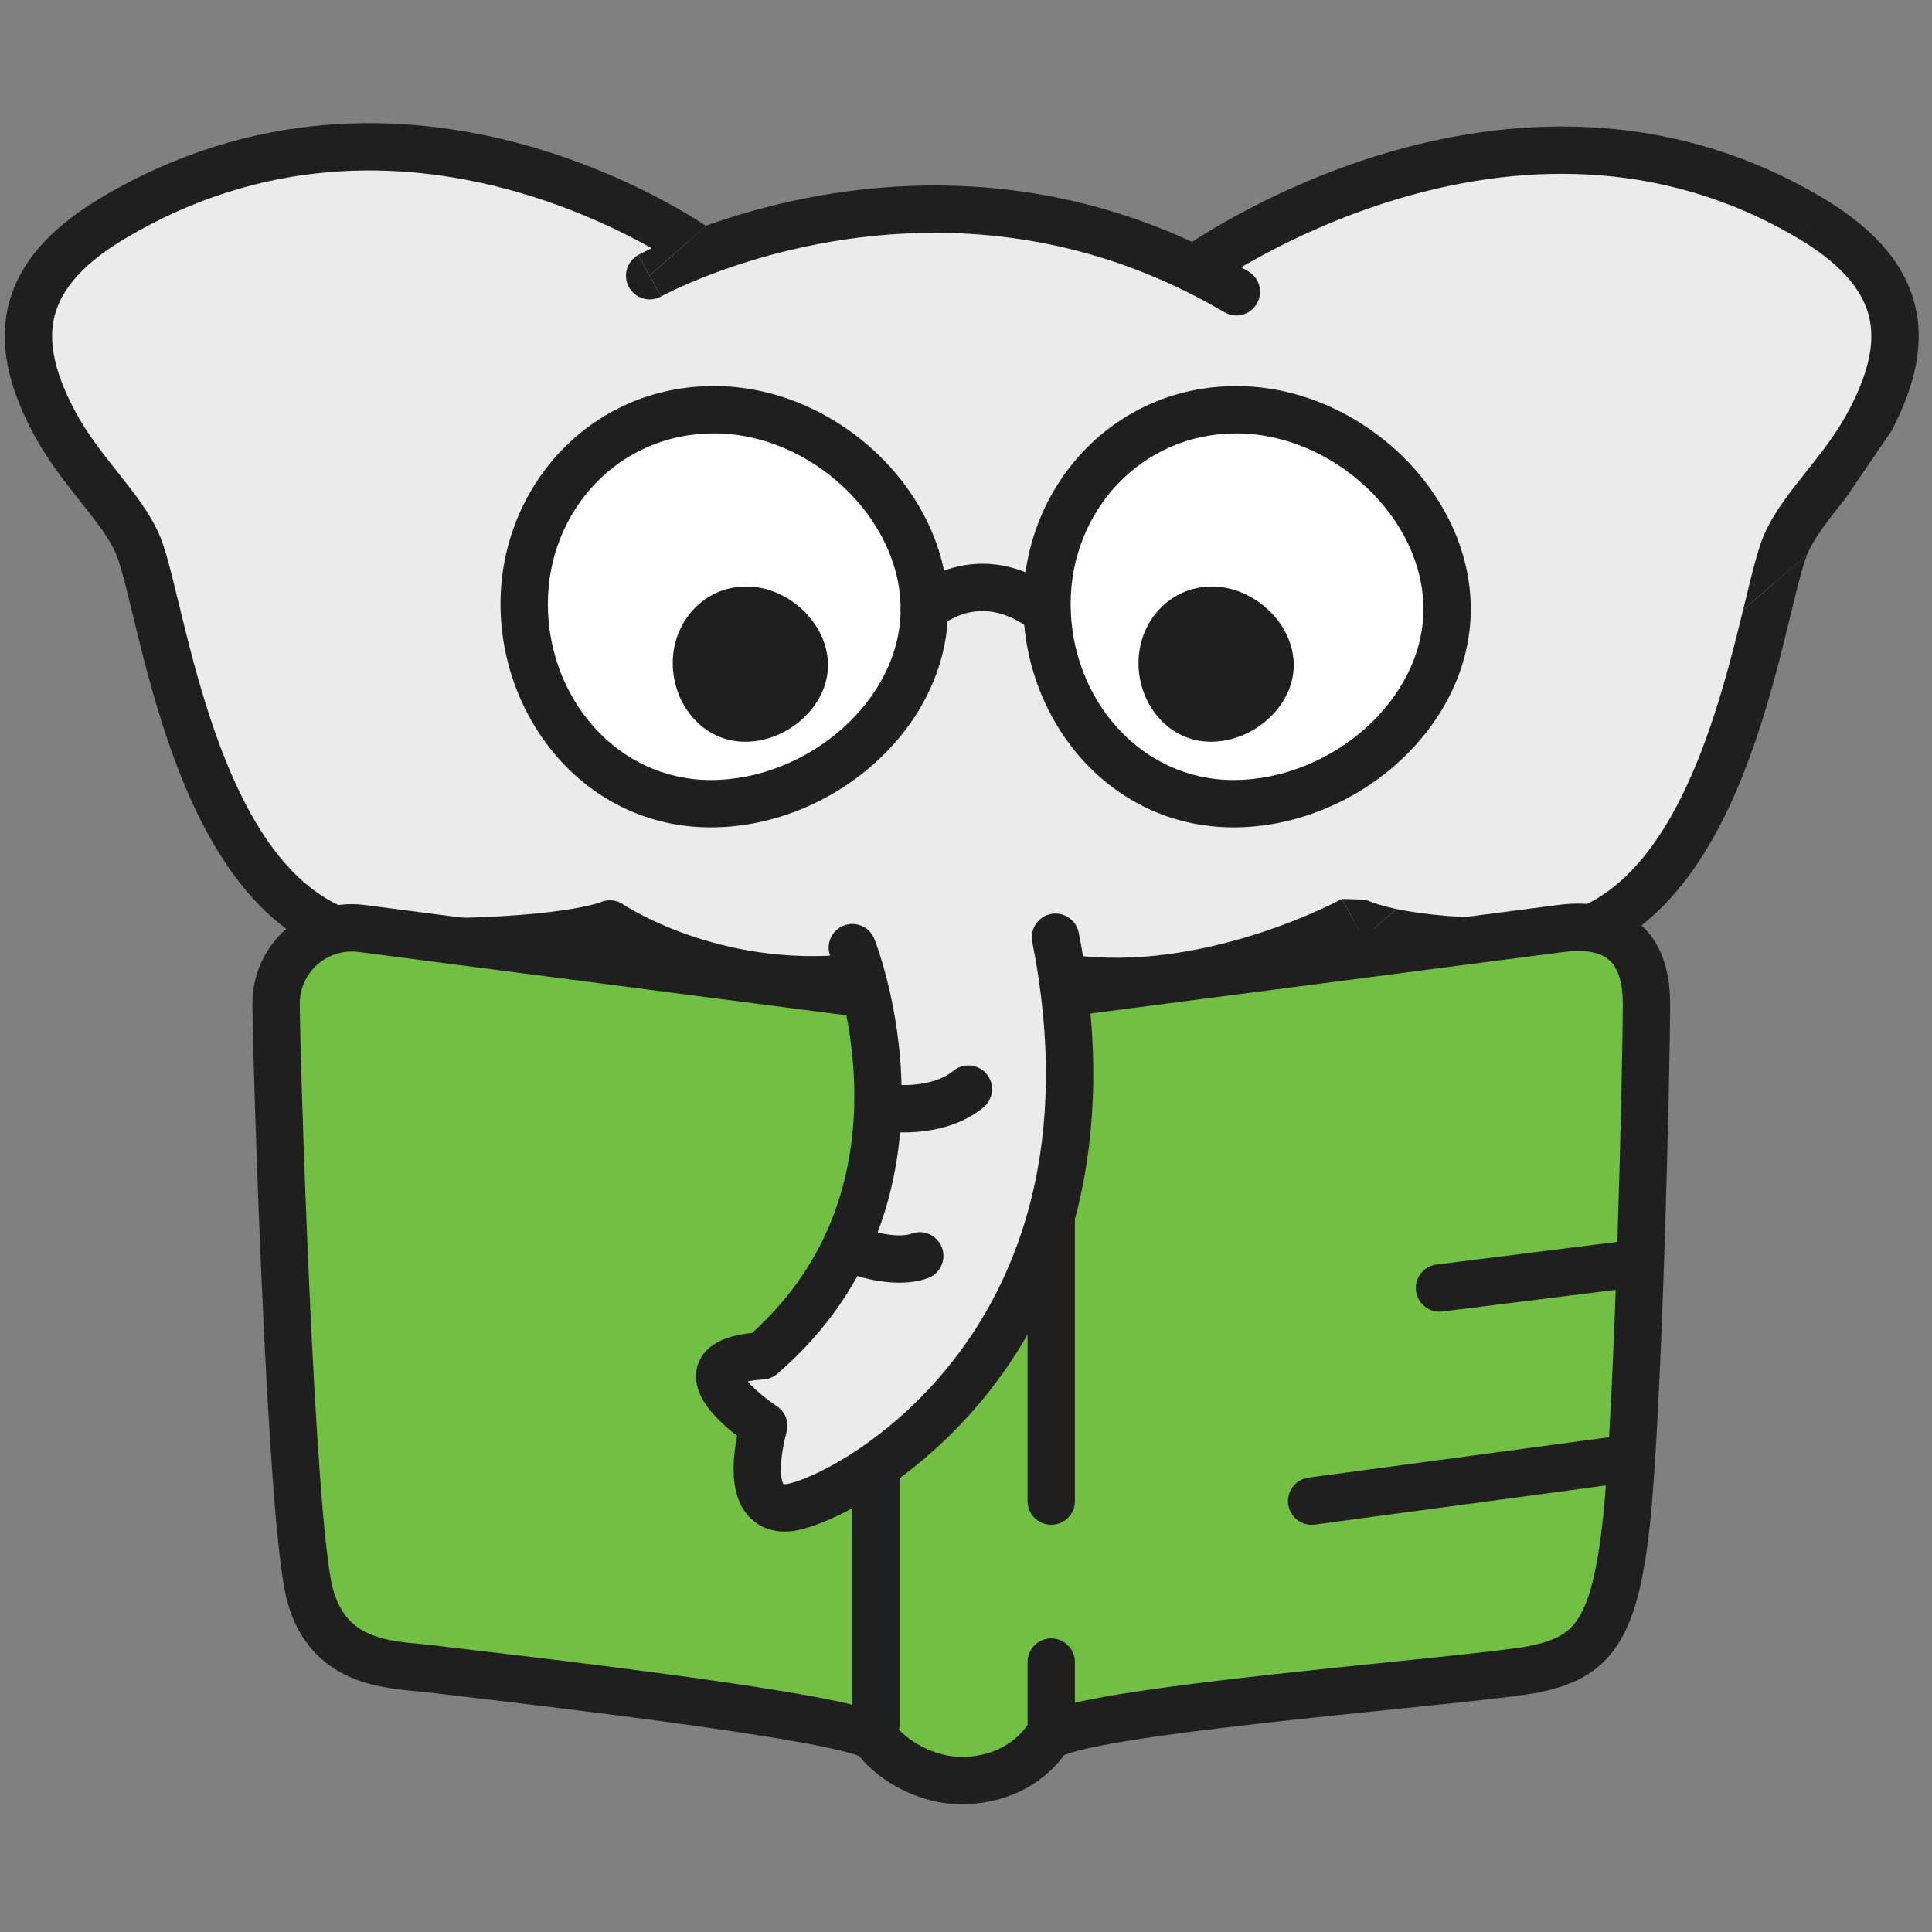 <svg width="112" height="112" viewBox="0 0 112 112" fill="none" xmlns="http://www.w3.org/2000/svg">
    <rect x="0" y="0" width="112" height="112" fill="#808080" stroke="none"/>
    <path d="M37.662 15.984C37.662 15.984 38.779 15.362 40.736 14.618C45.985 12.623 57.273 9.743 69.23 15.6C70.042 15.998 70.857 16.436 71.674 16.917" fill="#EBEBEB"/>
    <path d="M69.23 15.6C69.23 15.6 87.595 2.258 105.026 12.69C110.928 16.231 110.572 20.238 108.43 24.356C106.893 27.321 104.423 29.38 103.489 31.631C101.897 35.556 100.003 54.443 88.556 54.607C80.54 54.717 78.454 53.317 78.454 53.317C78.454 53.317 70.713 57.572 62.697 56.803" fill="#EBEBEB"/>
    <path d="M6.477 12.69C0.576 16.231 0.932 20.238 3.074 24.356C4.611 27.321 7.081 29.38 8.015 31.631C9.607 35.556 11.501 54.47 22.948 54.607C32.803 54.717 35.356 53.564 35.356 53.564C35.356 53.564 41.23 57.572 49.575 56.666L62.697 56.803C70.713 57.572 78.454 53.317 78.454 53.317C78.454 53.317 80.54 54.717 88.556 54.607C100.003 54.443 101.897 35.556 103.489 31.631C104.423 29.38 106.893 27.321 108.43 24.356C110.572 20.238 110.928 16.231 105.026 12.69C87.595 2.258 69.23 15.6 69.23 15.6C57.273 9.743 45.985 12.623 40.736 14.618C39.969 14.068 23.498 2.504 6.477 12.69Z" fill="#EBEBEB"/>
    <path d="M69.11 14.023C57.427 8.615 46.478 11.094 40.923 13.086L37.662 15.984C38.329 17.183 38.329 17.183 38.329 17.183L38.329 17.183L38.333 17.181C38.339 17.178 38.349 17.173 38.363 17.165C38.391 17.15 38.436 17.126 38.497 17.095C38.619 17.032 38.806 16.938 39.053 16.82C39.548 16.586 40.283 16.259 41.224 15.901C46.311 13.967 57.16 11.216 68.626 16.832C69.407 17.215 70.191 17.636 70.977 18.099C71.63 18.484 72.471 18.267 72.856 17.614C73.241 16.961 73.024 16.12 72.371 15.735C72.231 15.652 72.092 15.572 71.953 15.492C72.275 15.303 72.635 15.098 73.029 14.883C74.962 13.829 77.714 12.529 80.986 11.547C87.536 9.582 96.05 8.918 104.32 13.867L105.027 12.69L104.322 13.867L104.32 13.867C107.071 15.517 108.116 17.121 108.397 18.569C108.69 20.072 108.233 21.761 107.213 23.723L107.212 23.724C106.514 25.07 105.597 26.226 104.659 27.407L104.615 27.462C103.732 28.574 102.767 29.789 102.221 31.105L102.217 31.115C101.978 31.704 101.755 32.515 101.53 33.401C101.411 33.869 101.28 34.407 101.142 34.976L101.141 34.977L101.141 34.978C101.111 35.102 101.08 35.228 101.049 35.356L104.759 32.151C105.139 31.24 105.852 30.319 106.808 29.115L106.866 29.042C106.903 28.995 106.941 28.948 106.979 28.9L109.648 24.989C110.769 22.834 111.562 20.46 111.092 18.045C110.612 15.574 108.885 13.404 105.733 11.513L105.731 11.512C96.571 6.03 87.187 6.821 80.197 8.918C76.699 9.968 73.77 11.352 71.715 12.473C70.686 13.034 69.872 13.532 69.311 13.892C69.24 13.938 69.173 13.981 69.11 14.023Z" fill="#1F1F1F"/>
    <path d="M77.793 52.114C77.793 52.114 77.793 52.114 78.454 53.317C78.785 53.919 78.95 54.219 79.032 54.37L80.966 52.7C80.907 52.687 80.85 52.675 80.795 52.663C80.098 52.509 79.661 52.359 79.419 52.261C79.298 52.212 79.227 52.177 79.196 52.161C79.19 52.158 79.186 52.156 79.183 52.154C79.188 52.157 79.193 52.16 79.198 52.163C79.202 52.166 79.207 52.169 79.211 52.172L79.212 52.172C79.213 52.173 79.215 52.175 79.217 52.176L79.215 52.175L79.212 52.172L79.211 52.172L79.204 52.168C79.202 52.166 79.2 52.165 79.198 52.163L79.193 52.16C79.189 52.158 79.185 52.156 79.183 52.154L77.793 52.114Z" fill="#1F1F1F"/>
    <path d="M79.111 54.522L79.105 54.526L79.083 54.537C79.069 54.545 79.051 54.555 79.028 54.566L79.006 54.578C78.941 54.613 78.846 54.662 78.725 54.723C78.654 54.759 78.573 54.799 78.484 54.843C78.88 54.997 79.438 55.175 80.203 55.343C81.855 55.708 84.49 56.036 88.575 55.98L88.576 55.98C95.217 55.884 98.865 50.332 100.992 45.041C102.08 42.335 102.842 39.526 103.426 37.186C103.568 36.616 103.696 36.091 103.815 35.601C103.947 35.056 104.069 34.553 104.19 34.076C104.418 33.181 104.601 32.544 104.759 32.151L101.049 35.356C100.956 35.737 100.86 36.129 100.762 36.521C100.186 38.831 99.46 41.491 98.445 44.017C96.365 49.192 93.343 53.166 88.536 53.235L88.537 53.235L88.556 54.607L88.536 53.235C84.763 53.286 82.385 52.996 80.966 52.7L79.032 54.37C79.115 54.52 79.115 54.52 79.115 54.52L79.111 54.522Z" fill="#1F1F1F"/>
    <path d="M36.995 14.784C36.995 14.784 36.995 14.784 37.662 15.984L40.923 13.086C39.427 12.107 35.45 9.737 30.055 8.302C23.466 6.549 14.687 6.177 5.773 11.512L5.771 11.513C2.62 13.404 0.893 15.574 0.412 18.045C-0.057 20.459 0.735 22.833 1.856 24.989C2.677 26.573 3.736 27.906 4.638 29.042L4.696 29.115C5.652 30.319 6.366 31.24 6.745 32.151C6.903 32.544 7.086 33.181 7.314 34.077C7.435 34.554 7.557 35.058 7.69 35.605C7.809 36.095 7.936 36.62 8.078 37.19C8.662 39.532 9.424 42.343 10.512 45.051C12.639 50.345 16.288 55.9 22.932 55.98L22.933 55.98C27.912 56.035 31.088 55.772 33.047 55.485C34.028 55.341 34.708 55.19 35.161 55.067L35.175 55.064C35.338 55.158 35.534 55.268 35.761 55.388C36.493 55.777 37.55 56.279 38.879 56.749C41.517 57.682 45.252 58.501 49.642 58.039L62.625 58.175C66.875 58.571 70.994 57.646 74.011 56.652C75.535 56.15 76.8 55.623 77.687 55.219C78.001 55.077 78.269 54.949 78.484 54.843L79.032 54.37C78.95 54.219 78.785 53.919 78.454 53.317C77.793 52.114 77.793 52.114 77.793 52.114L77.793 52.114L77.792 52.115L77.78 52.121L77.772 52.125C77.761 52.132 77.745 52.14 77.724 52.151C77.673 52.178 77.593 52.22 77.487 52.273C77.275 52.38 76.958 52.535 76.551 52.72C75.736 53.091 74.565 53.579 73.152 54.045C70.308 54.982 66.573 55.796 62.828 55.437C62.789 55.433 62.751 55.431 62.712 55.431L49.59 55.294C49.536 55.293 49.481 55.296 49.428 55.301C45.507 55.727 42.163 54.999 39.794 54.161C38.611 53.742 37.678 53.298 37.048 52.964C36.733 52.797 36.495 52.657 36.339 52.562C36.261 52.515 36.205 52.479 36.169 52.456C36.152 52.445 36.139 52.437 36.133 52.432L36.13 52.43L36.129 52.43L36.128 52.429L36.127 52.428C35.739 52.165 35.244 52.118 34.814 52.303C34.808 52.305 34.794 52.31 34.772 52.319C34.717 52.338 34.611 52.373 34.445 52.417C34.111 52.508 33.538 52.638 32.648 52.769C30.867 53.03 27.839 53.289 22.963 53.235C18.161 53.176 15.14 49.206 13.06 44.028C12.044 41.5 11.319 38.838 10.742 36.526C10.612 36.003 10.485 35.48 10.364 34.983L10.363 34.982L10.363 34.981C10.225 34.411 10.094 33.872 9.975 33.402C9.75 32.516 9.526 31.704 9.287 31.115L9.283 31.105C8.737 29.789 7.772 28.574 6.889 27.462L6.846 27.407C5.907 26.226 4.99 25.07 4.292 23.724L4.291 23.723C3.271 21.761 2.815 20.072 3.107 18.569C3.388 17.121 4.434 15.517 7.183 13.867C15.29 9.016 23.257 9.334 29.349 10.954C32.98 11.92 35.92 13.344 37.775 14.388C37.547 14.498 37.367 14.588 37.237 14.655C37.163 14.694 37.106 14.724 37.065 14.746C37.045 14.757 37.029 14.766 37.017 14.772L37.003 14.78L36.998 14.782L36.996 14.783L36.996 14.784L36.995 14.784Z" fill="#1F1F1F"/>
    <path d="M38.329 17.183C38.329 17.183 38.329 17.183 37.662 15.984L36.995 14.784C36.333 15.152 36.094 15.988 36.462 16.651C36.831 17.313 37.666 17.552 38.329 17.183Z" fill="#1F1F1F"/>
    <path d="M53.584 35.309C53.584 41.403 47.544 46.592 41.203 46.592C34.889 46.592 30.387 41.101 30.387 35.007C30.387 28.913 35.054 23.752 41.368 23.752C47.682 23.725 53.584 29.215 53.584 35.309Z" fill="white"/>
    <path d="M48 38.554C48 40.956 45.657 43 43.196 43C40.747 43 39 40.837 39 38.435C39 36.034 40.811 34 43.26 34C45.71 33.989 48 36.153 48 38.554Z" fill="#1F1F1F"/>
    <path fill-rule="evenodd" clip-rule="evenodd" d="M48.903 28.235C46.861 26.313 44.135 25.113 41.374 25.125L41.368 25.125C35.873 25.125 31.76 29.608 31.76 35.007C31.76 40.487 35.784 45.219 41.203 45.219C44.008 45.219 46.783 44.066 48.856 42.212C50.929 40.359 52.211 37.89 52.211 35.309C52.211 32.709 50.946 30.157 48.903 28.235ZM50.784 26.235C53.27 28.575 54.956 31.815 54.956 35.309C54.956 38.822 53.219 41.994 50.686 44.259C48.154 46.523 44.74 47.964 41.203 47.964C33.995 47.964 29.015 41.715 29.015 35.007C29.015 28.219 34.233 22.381 41.365 22.38C44.916 22.365 48.297 23.896 50.784 26.235Z" fill="#1F1F1F"/>
    <path d="M83.889 35.309C83.889 41.403 77.85 46.592 71.509 46.592C65.195 46.592 60.693 41.101 60.693 35.007C60.693 28.913 65.36 23.752 71.674 23.752C77.987 23.752 83.889 29.215 83.889 35.309Z" fill="white"/>
    <path d="M75 38.554C75 40.956 72.657 43 70.196 43C67.747 43 66 40.837 66 38.435C66 36.034 67.811 34 70.26 34C72.71 34 75 36.153 75 38.554Z" fill="#1F1F1F"/>
    <path fill-rule="evenodd" clip-rule="evenodd" d="M71.674 25.125C66.179 25.125 62.066 29.608 62.066 35.007C62.066 40.487 66.09 45.219 71.509 45.219C74.313 45.219 77.089 44.066 79.162 42.212C81.234 40.359 82.517 37.89 82.517 35.309C82.517 32.71 81.252 30.165 79.209 28.246C77.167 26.327 74.439 25.125 71.674 25.125ZM59.321 35.007C59.321 28.218 64.54 22.38 71.674 22.38C75.221 22.38 78.602 23.909 81.089 26.245C83.575 28.581 85.262 31.814 85.262 35.309C85.262 38.822 83.524 41.994 80.992 44.259C78.46 46.523 75.045 47.964 71.509 47.964C64.301 47.964 59.321 41.715 59.321 35.007Z" fill="#1F1F1F"/>
    <path fill-rule="evenodd" clip-rule="evenodd" d="M54.518 36.314C53.968 36.827 53.105 36.8 52.587 36.253C52.066 35.702 52.089 34.834 52.64 34.312L53.577 35.303C52.64 34.312 52.64 34.312 52.641 34.311L52.642 34.31L52.645 34.308L52.651 34.302C52.656 34.297 52.661 34.292 52.668 34.287C52.68 34.275 52.696 34.261 52.715 34.244C52.753 34.211 52.803 34.168 52.866 34.118C52.992 34.017 53.167 33.886 53.389 33.744C53.83 33.461 54.472 33.122 55.276 32.904C56.946 32.45 59.172 32.561 61.533 34.388C62.133 34.852 62.243 35.715 61.779 36.314C61.315 36.913 60.453 37.023 59.853 36.559C58.207 35.285 56.878 35.313 55.995 35.553C55.523 35.681 55.138 35.883 54.872 36.054C54.741 36.138 54.643 36.212 54.583 36.26C54.553 36.284 54.533 36.301 54.524 36.309C54.521 36.312 54.519 36.313 54.518 36.314Z" fill="#1F1F1F"/>
    <path d="M20.964 53.825C22.867 54.072 49.686 57.557 49.686 57.557C49.686 57.557 57.396 58.125 61.765 57.557C66.133 56.989 90.487 53.825 90.487 53.825C93.115 53.483 95.445 54.337 95.445 58.18C95.445 62.023 94.98 81.667 94.294 88.118C93.608 94.569 92.305 96.076 88.941 96.763C85.577 97.451 61.827 99.171 60.698 100.781C59.569 102.392 57.749 103.223 55.725 103.223C53.702 103.223 51.683 102.053 50.753 100.781C49.823 99.51 27.306 97.048 25.118 96.763C22.929 96.479 19.093 96.698 17.961 92.408C16.829 88.118 16.006 60.831 16.006 58.18C16.006 55.53 18.335 53.483 20.964 53.825Z" fill="#72BF44"/>
    <path fill-rule="evenodd" clip-rule="evenodd" d="M94.75 53.317C96.139 54.31 96.818 55.983 96.818 58.18C96.818 62.027 96.353 81.734 95.659 88.263C95.315 91.499 94.798 93.785 93.77 95.354C92.653 97.057 91.072 97.729 89.216 98.108C88.291 98.297 86.088 98.541 83.41 98.82C82.604 98.904 81.748 98.992 80.857 99.083C78.734 99.301 76.417 99.538 74.132 99.791C70.885 100.149 67.736 100.533 65.335 100.925C64.131 101.122 63.149 101.316 62.449 101.501C62.096 101.595 61.853 101.677 61.703 101.741C61.701 101.742 61.698 101.743 61.695 101.744C60.268 103.654 58.061 104.595 55.725 104.595C53.354 104.595 51.029 103.32 49.8 101.794C49.659 101.738 49.436 101.666 49.12 101.581C48.465 101.406 47.543 101.212 46.417 101.008C44.173 100.599 41.228 100.167 38.224 99.763C33.827 99.171 29.434 98.656 26.907 98.359C25.952 98.247 25.264 98.166 24.941 98.124C24.754 98.1 24.524 98.079 24.261 98.055C23.296 97.966 21.896 97.838 20.66 97.373C18.911 96.714 17.324 95.374 16.634 92.758C16.312 91.536 16.042 88.884 15.809 85.724C15.571 82.502 15.362 78.591 15.188 74.741C14.84 67.051 14.633 59.539 14.633 58.18C14.633 54.702 17.691 52.015 21.141 52.464L49.824 56.191L49.87 56.194C49.925 56.198 50.008 56.204 50.116 56.211C50.331 56.225 50.645 56.245 51.036 56.266C51.818 56.31 52.905 56.363 54.127 56.398C56.594 56.469 59.52 56.465 61.588 56.196L90.309 52.464L90.31 52.464C90.31 52.464 90.31 52.464 90.485 53.808L90.31 52.464C91.772 52.273 93.429 52.372 94.75 53.317ZM49.686 57.557C49.509 58.918 49.509 58.918 49.509 58.918L20.787 55.186C18.98 54.951 17.378 56.358 17.378 58.18C17.378 59.471 17.583 66.929 17.93 74.617C18.104 78.456 18.312 82.338 18.547 85.522C18.786 88.767 19.045 91.134 19.288 92.058C19.73 93.732 20.627 94.427 21.627 94.803C22.48 95.124 23.333 95.205 24.241 95.29C24.583 95.323 24.933 95.355 25.294 95.402C25.557 95.436 26.178 95.509 27.058 95.613C29.563 95.906 34.165 96.447 38.59 97.042C41.605 97.448 44.601 97.887 46.909 98.307C48.059 98.516 49.066 98.725 49.829 98.929C50.207 99.031 50.56 99.139 50.853 99.258C50.999 99.318 51.158 99.391 51.31 99.482C51.442 99.561 51.673 99.715 51.861 99.971C52.541 100.901 54.154 101.85 55.725 101.85C57.366 101.85 58.737 101.187 59.574 99.994C59.886 99.547 60.377 99.322 60.624 99.216C60.948 99.078 61.335 98.957 61.746 98.848C62.574 98.628 63.659 98.418 64.892 98.216C67.368 97.812 70.578 97.421 73.831 97.062C76.127 96.808 78.463 96.569 80.59 96.351C81.477 96.26 82.328 96.173 83.125 96.09C85.882 95.802 87.909 95.573 88.666 95.419C90.175 95.11 90.926 94.685 91.474 93.849C92.109 92.88 92.587 91.187 92.929 87.972C93.607 81.6 94.073 62.019 94.073 58.18C94.073 56.534 93.587 55.859 93.154 55.55C92.653 55.192 91.83 55.034 90.664 55.186L90.489 53.842C90.664 55.186 90.664 55.186 90.664 55.186L90.663 55.186L61.941 58.918C59.641 59.217 56.527 59.213 54.048 59.142C52.796 59.106 51.682 59.052 50.882 59.007C50.482 58.985 50.159 58.965 49.936 58.95C49.824 58.943 49.737 58.937 49.678 58.932L49.61 58.928L49.586 58.926C49.586 58.926 49.585 58.926 49.686 57.557ZM49.686 57.557L49.586 58.926L49.547 58.923L49.509 58.918L49.686 57.557ZM61.596 101.794C61.595 101.794 61.601 101.79 61.614 101.782C61.603 101.79 61.596 101.794 61.596 101.794Z" fill="#1F1F1F"/>
    <path fill-rule="evenodd" clip-rule="evenodd" d="M60.941 64.51C61.699 64.51 62.314 65.124 62.314 65.882L62.314 87.02C62.314 87.778 61.699 88.392 60.941 88.392C60.183 88.392 59.569 87.778 59.569 87.02L59.569 65.882C59.569 65.124 60.183 64.51 60.941 64.51Z" fill="#1F1F1F"/>
    <path fill-rule="evenodd" clip-rule="evenodd" d="M60.941 94.98C61.699 94.98 62.314 95.595 62.314 96.353L62.314 100.196C62.314 100.954 61.699 101.569 60.941 101.569C60.183 101.569 59.569 100.954 59.569 100.196L59.569 96.353C59.569 95.595 60.183 94.98 60.941 94.98Z" fill="#1F1F1F"/>
    <path fill-rule="evenodd" clip-rule="evenodd" d="M95.792 84.366C95.893 85.118 95.365 85.808 94.614 85.909L76.222 88.38C75.471 88.481 74.78 87.954 74.679 87.202C74.578 86.451 75.105 85.76 75.856 85.659L94.249 83.189C95 83.088 95.691 83.615 95.792 84.366Z" fill="#1F1F1F"/>
    <path fill-rule="evenodd" clip-rule="evenodd" d="M95.793 73.124C95.887 73.876 95.354 74.562 94.602 74.656L83.621 76.029C82.869 76.123 82.183 75.589 82.089 74.837C81.995 74.085 82.529 73.399 83.281 73.305L94.261 71.932C95.013 71.838 95.699 72.372 95.793 73.124Z" fill="#1F1F1F"/>
    <path fill-rule="evenodd" clip-rule="evenodd" d="M50.784 64.51C51.542 64.51 52.157 65.124 52.157 65.882L52.157 99.922C52.157 100.68 51.542 101.294 50.784 101.294C50.026 101.294 49.412 100.68 49.412 99.922L49.412 65.882C49.412 65.124 50.026 64.51 50.784 64.51Z" fill="#1F1F1F"/>
    <path d="M49.411 54.937C49.411 54.937 55.121 69.156 44.168 78.599C38.595 78.956 44.278 82.662 44.278 82.662C44.278 82.662 42.823 87.548 45.623 87.411C48.395 87.246 65.964 78.435 61.187 54.333" fill="#EBEBEB"/>
    <path fill-rule="evenodd" clip-rule="evenodd" d="M60.92 52.986C61.664 52.839 62.386 53.322 62.534 54.066C65 66.511 61.703 75.149 57.312 80.7C55.133 83.456 52.703 85.427 50.623 86.727C49.583 87.376 48.62 87.864 47.807 88.2C47.031 88.52 46.283 88.747 45.704 88.781L45.69 88.782C45.141 88.809 44.604 88.716 44.12 88.46C43.634 88.204 43.285 87.827 43.047 87.421C42.6 86.658 42.52 85.757 42.528 85.072C42.535 84.391 42.635 83.73 42.731 83.237C42.696 83.21 42.661 83.182 42.624 83.153C42.152 82.779 41.503 82.216 41.032 81.585C40.798 81.271 40.548 80.862 40.425 80.386C40.293 79.878 40.299 79.245 40.673 78.652C41.023 78.098 41.572 77.777 42.109 77.584C42.536 77.431 43.035 77.33 43.6 77.27C48.405 72.94 49.578 67.61 49.524 63.244C49.497 61.006 49.145 59.04 48.799 57.634C48.627 56.932 48.456 56.374 48.332 55.997C48.269 55.809 48.218 55.665 48.184 55.572C48.167 55.526 48.154 55.492 48.146 55.471C48.142 55.46 48.139 55.453 48.138 55.449L48.137 55.447C48.137 55.447 48.136 55.447 48.136 55.446C47.855 54.743 48.197 53.945 48.899 53.663C49.603 53.38 50.402 53.722 50.684 54.425L49.42 54.933C50.684 54.425 50.685 54.426 50.685 54.426L50.686 54.428L50.687 54.432L50.692 54.444C50.696 54.454 50.701 54.468 50.708 54.484C50.721 54.518 50.738 54.565 50.761 54.625C50.804 54.745 50.865 54.916 50.938 55.135C51.083 55.572 51.273 56.199 51.465 56.978C51.847 58.533 52.238 60.712 52.269 63.21C52.331 68.216 50.936 74.576 45.064 79.639C44.838 79.834 44.554 79.95 44.255 79.969C43.86 79.994 43.563 80.037 43.344 80.084C43.601 80.387 43.967 80.715 44.329 81.002C44.528 81.159 44.707 81.29 44.836 81.381C44.9 81.426 44.951 81.461 44.984 81.484C45.001 81.495 45.013 81.503 45.02 81.508L45.027 81.512L45.028 81.513L45.028 81.513C45.536 81.844 45.766 82.47 45.593 83.052C45.593 83.052 45.593 83.052 45.593 83.052C45.593 83.052 45.593 83.052 45.593 83.052C45.593 83.053 45.593 83.053 45.593 83.053L45.593 83.053C45.593 83.053 45.593 83.054 45.593 83.054L45.592 83.057C45.59 83.062 45.588 83.072 45.584 83.086C45.576 83.113 45.564 83.157 45.55 83.214C45.52 83.328 45.48 83.496 45.439 83.697C45.355 84.108 45.278 84.621 45.273 85.104C45.267 85.624 45.348 85.918 45.415 86.033C45.416 86.033 45.416 86.034 45.416 86.035C45.44 86.039 45.481 86.043 45.547 86.041C45.668 86.031 46.074 85.945 46.76 85.662C47.419 85.39 48.246 84.975 49.169 84.398C51.014 83.246 53.197 81.478 55.159 78.997C59.052 74.076 62.151 66.256 59.841 54.599C59.694 53.856 60.177 53.134 60.92 52.986ZM45.393 86.029C45.393 86.029 45.394 86.029 45.396 86.03C45.394 86.029 45.393 86.029 45.393 86.029ZM42.896 80.231C42.896 80.231 42.897 80.23 42.899 80.229C42.897 80.23 42.896 80.231 42.896 80.231Z" fill="#1F1F1F"/>
    <path fill-rule="evenodd" clip-rule="evenodd" d="M57.197 62.265C57.679 62.85 57.595 63.715 57.01 64.197C55.763 65.223 54.235 65.532 53.142 65.617C52.579 65.661 52.087 65.649 51.733 65.626C51.555 65.615 51.41 65.6 51.305 65.588C51.252 65.582 51.21 65.577 51.179 65.572C51.163 65.57 51.15 65.568 51.14 65.567L51.127 65.565L51.122 65.564L51.119 65.564C51.118 65.564 51.118 65.563 51.333 64.208L51.118 65.563C50.369 65.444 49.859 64.741 49.978 63.992C50.097 63.245 50.797 62.735 51.544 62.852L51.555 62.853C51.568 62.855 51.59 62.858 51.622 62.861C51.685 62.869 51.784 62.879 51.91 62.887C52.166 62.904 52.524 62.912 52.929 62.881C53.772 62.815 54.645 62.588 55.265 62.078C55.85 61.596 56.715 61.68 57.197 62.265Z" fill="#1F1F1F"/>
    <path fill-rule="evenodd" clip-rule="evenodd" d="M54.605 72.323C54.871 73.033 54.511 73.824 53.801 74.09C52.745 74.484 51.521 74.373 50.683 74.215C50.235 74.131 49.823 74.018 49.494 73.905C49.331 73.849 49.171 73.787 49.029 73.72C48.958 73.687 48.877 73.645 48.794 73.595C48.73 73.556 48.583 73.464 48.443 73.314C47.925 72.761 47.953 71.892 48.506 71.374C48.989 70.922 49.712 70.886 50.232 71.251C50.267 71.266 50.318 71.286 50.387 71.31C50.587 71.378 50.87 71.457 51.191 71.517C51.892 71.65 52.504 71.644 52.839 71.519C53.549 71.253 54.34 71.613 54.605 72.323ZM50.19 71.233C50.19 71.233 50.191 71.233 50.191 71.233C50.191 71.233 50.19 71.233 50.19 71.233Z" fill="#1F1F1F"/>
</svg>
